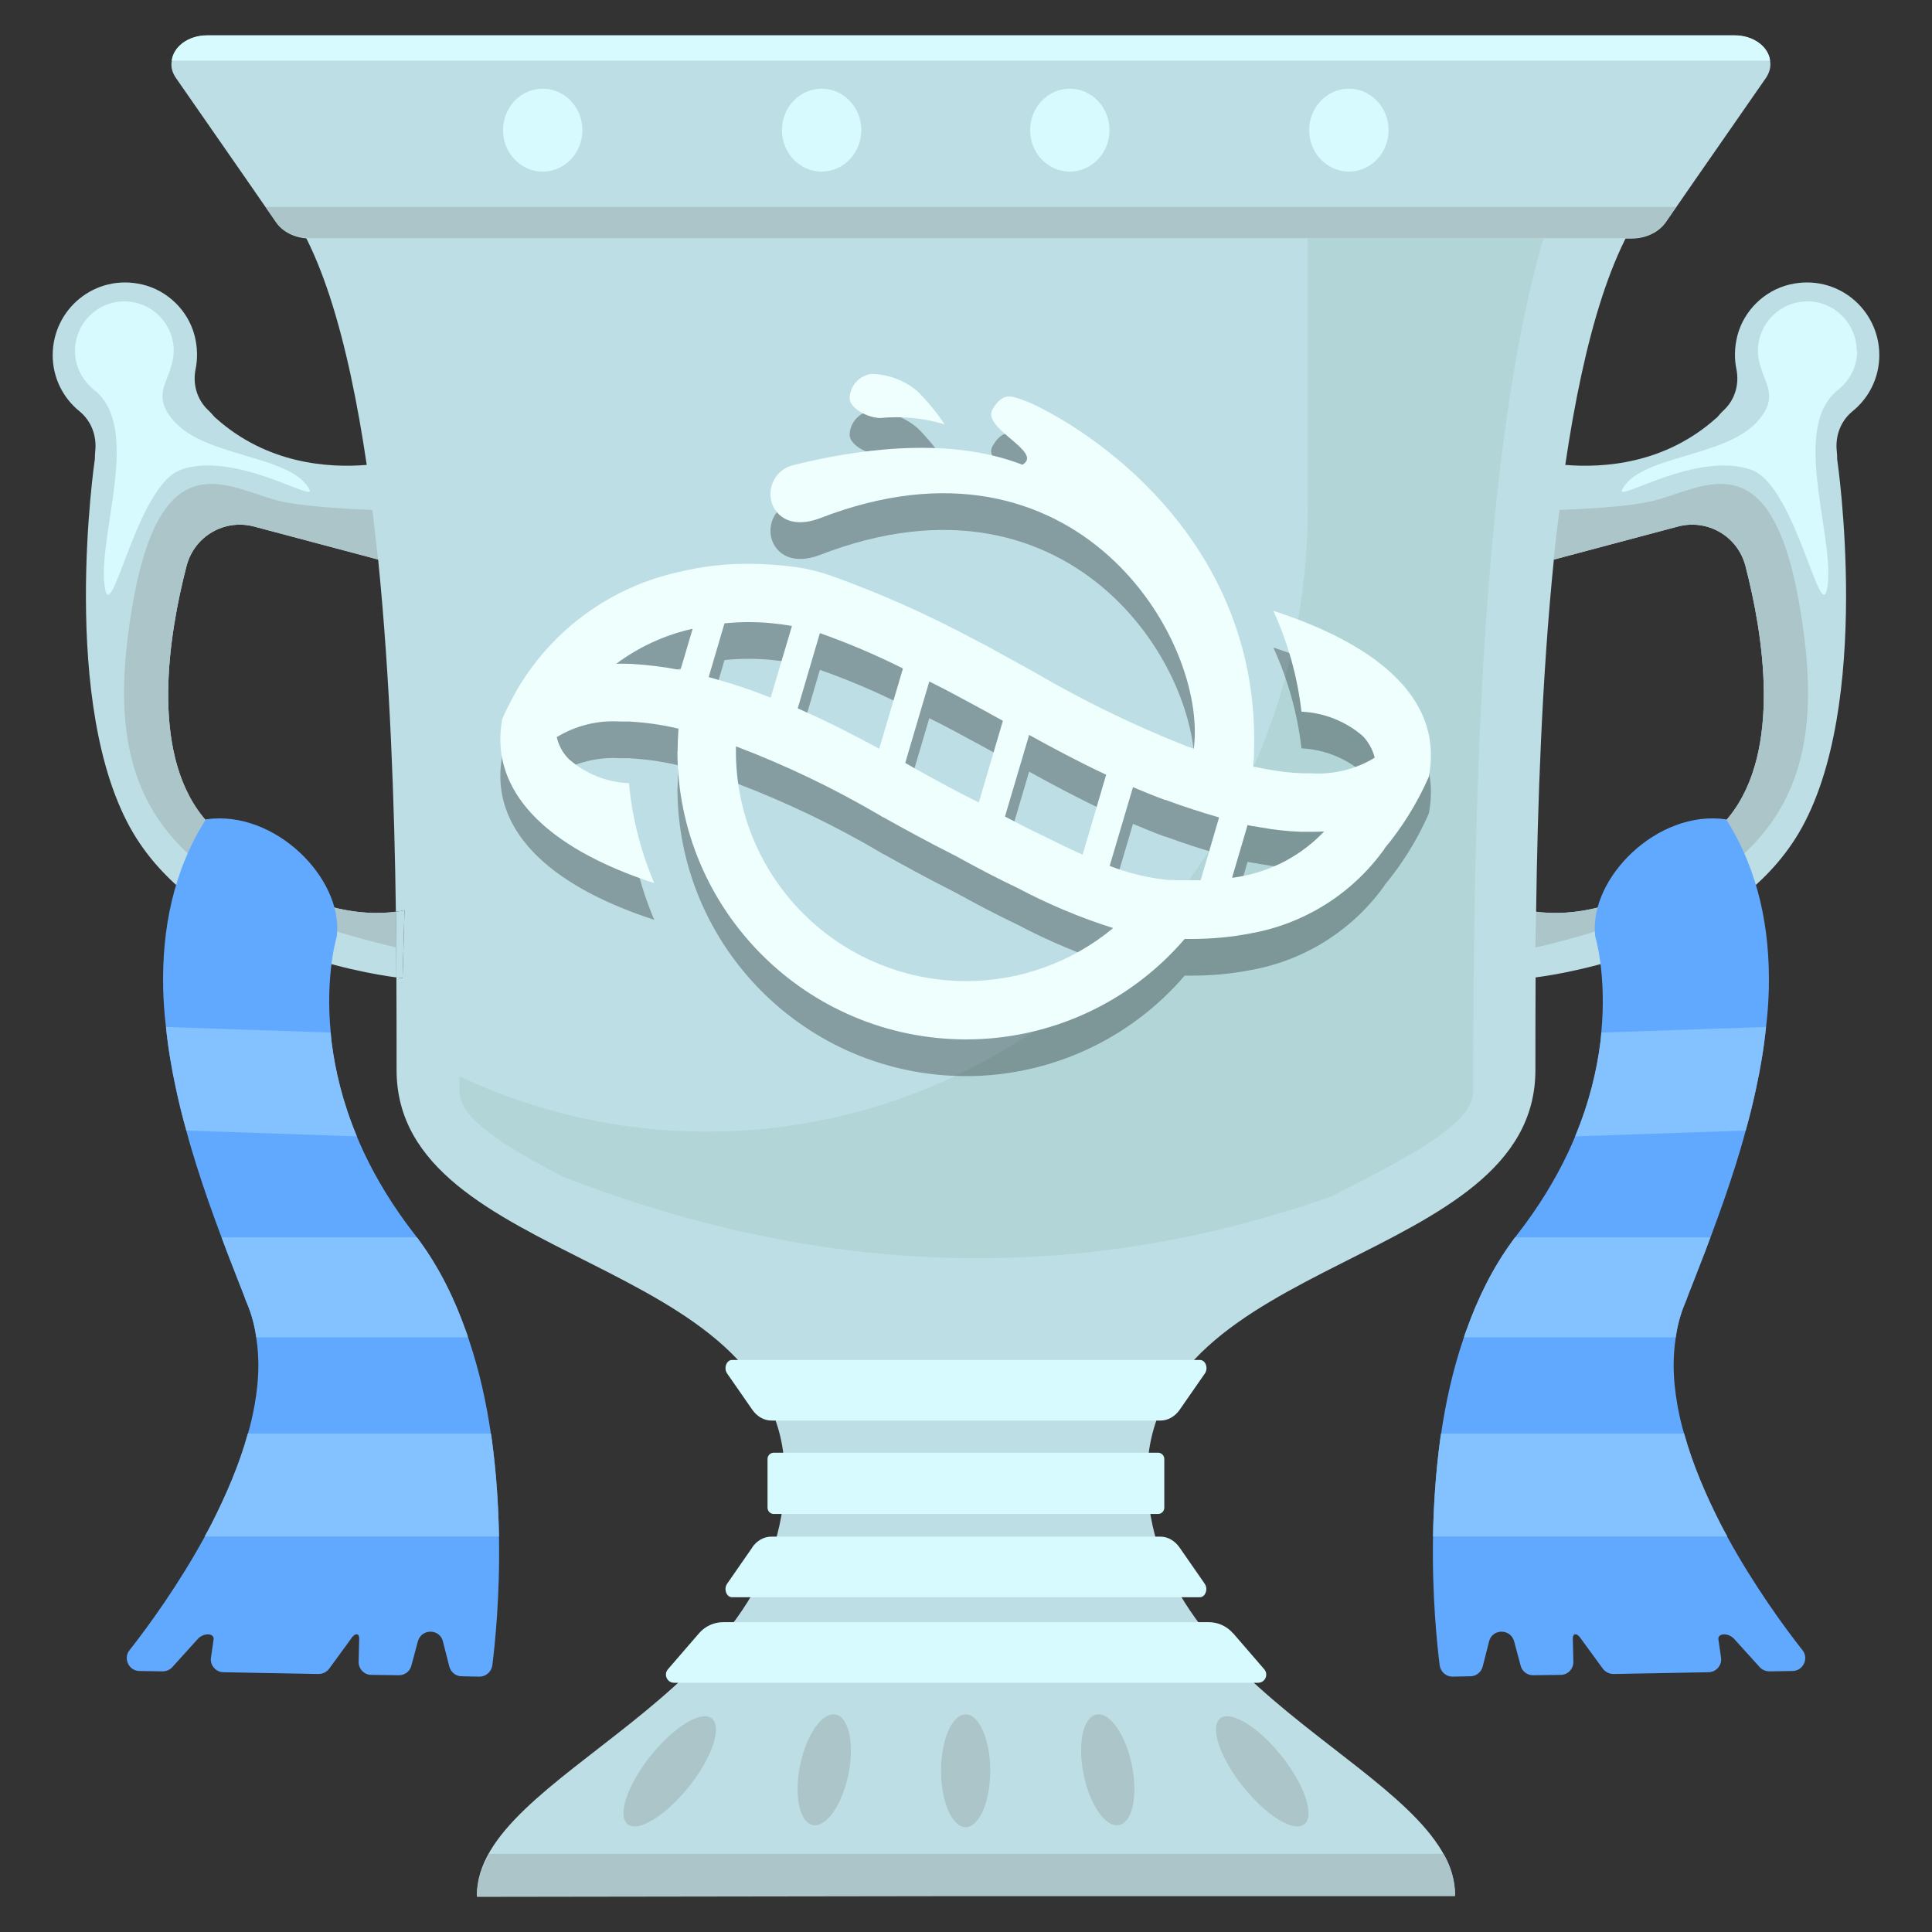 <?xml version="1.0" encoding="UTF-8"?>
<svg xmlns="http://www.w3.org/2000/svg" viewBox="0 0 110 110">
  <rect x="0" y="0" width="110" height="110" fill="#333333" stroke="none"/>
  <defs>
    <style>
      .cls-1 {
        fill: #b2d6d8;
      }

      .cls-2 {
        fill: #83c1ff;
      }

      .cls-3, .cls-4 {
        opacity: 0;
      }

      .cls-5 {
        fill: #61a9ff;
      }

      .cls-6 {
        fill: #eefffe;
      }

      .cls-7 {
        opacity: .3;
      }

      .cls-8 {
        fill: #abc5c9;
      }

      .cls-4 {
        fill: #02173d;
      }

      .cls-9 {
        fill: #d7faff;
      }

      .cls-10 {
        fill: #bedee5;
      }
    </style>
  </defs>
  <g id="Layer_1" data-name="Layer 1">
    <rect class="cls-3" width="110" height="110"/>
    <rect class="cls-4" y="0" width="110" height="110"/>
  </g>
  <g id="Layer_2" data-name="Layer 2">
    <path class="cls-10" d="M22.54,51.91c.02,1.32,.03,2.57,.03,3.74,.23,.03,.35,.04,.35,.04l.05-1.65,.06-2.22s-.17,.05-.49,.09Zm64.43-.09l.06,2.22,.05,1.65s.12-.01,.35-.04c0-1.17,.01-2.42,.03-3.74-.32-.04-.49-.09-.49-.09Z"/>
    <path class="cls-10" d="M107,20.22c0-2.61-2.41-4.66-5.11-4.02-1.43,.34-2.6,1.48-2.97,2.91-.17,.67-.18,1.33-.05,1.94,.16,.84-.09,1.7-.71,2.29-.15,.14-.28,.29-.41,.44h-.01c-2.94,2.65-6.46,2.87-8.62,2.69,1.05-7.12,2.73-13.15,5.45-15.79,7.34-7.12-5.59-7.22-5.59-7.22H21.02s-12.93,.1-5.59,7.22c2.72,2.64,4.4,8.67,5.45,15.79-2.16,.18-5.68-.04-8.62-2.69h-.01c-.13-.15-.26-.3-.41-.44-.62-.59-.87-1.45-.71-2.29,.13-.61,.12-1.27-.05-1.94-.37-1.43-1.54-2.57-2.97-2.91-2.7-.64-5.11,1.41-5.11,4.02,0,1.3,.6,2.45,1.53,3.2,.68,.56,.99,1.41,.89,2.29-.01,.14-.02,.28-.02,.43,0,0-2.08,14.06,2.18,21.28,3.83,6.46,13.07,7.98,14.99,8.23,0-1.17-.01-2.42-.03-3.74-1.53,.21-6.37,.32-11-5.42-3.01-3.76-1.92-10.4-.92-14.26,.44-1.7,2.16-2.7,3.85-2.25l7.06,1.88c.69,6.82,.93,14.08,1.01,20.05,.32-.04,.49-.09,.49-.09l-.06,2.22-.05,1.65s-.12-.01-.35-.04c.01,2.03,.01,3.82,.01,5.27,0,11.23,22.1,10.43,22.1,23.12s-17.53,16.85-17.53,23.88l27.85-.04,27.85,.04c0-7.03-17.53-11.19-17.53-23.88s22.1-11.89,22.1-23.12c0-1.45,0-3.24,.01-5.27,1.92-.25,11.16-1.77,14.99-8.23,4.26-7.22,2.18-21.28,2.18-21.28,0-.15,0-.29-.02-.43-.1-.88,.21-1.73,.89-2.29,.93-.75,1.53-1.9,1.53-3.2Zm-8.54,26.27c-4.63,5.74-9.47,5.63-11,5.42,.08-5.97,.32-13.23,1.01-20.05l7.06-1.88c1.69-.45,3.41,.55,3.85,2.25,1,3.86,2.09,10.5-.92,14.26Z"/>
    <path class="cls-10" d="M91.04,5.93c-5.08,8.38-7.19,25.18-7.18,55.33v.88c0,1.77-3.29,3.56-7.92,5.9-.07,.03-.12,.07-.19,.09-14.26,5.04-28.83,4.66-43.74-1.14-3.53-1.85-5.87-3.35-5.87-4.85v-.88c.01-30.15-2.11-46.95-7.19-55.33H91.04Z"/>
    <path class="cls-1" d="M74.46,5.93V28.9c0,19.62-15.32,35.53-34.22,35.53-5.02,0-9.79-1.13-14.08-3.15v.86c0,1.5,2.34,3,5.87,4.85,14.91,5.8,29.48,6.17,43.74,1.14,.07-.02,.12-.05,.19-.09,4.63-2.34,7.92-4.13,7.92-5.9v-.88c-.01-30.15,2.1-46.95,7.18-55.33h-16.58Z"/>
    <path class="cls-10" d="M100.78,3.46c.06,.32-.02,.65-.23,.97l-4.12,5.93-1.59,2.3c-.39,.56-1.13,.92-1.93,.92H17.67c-.82,0-1.56-.35-1.95-.92l-1.59-2.3-4.12-5.93c-.22-.32-.29-.65-.23-.97,.09-.78,.93-1.44,2.02-1.44H98.76c1.1,0,1.93,.66,2.02,1.44Z"/>
    <path class="cls-9" d="M33.16,7.41c0,1.3-1.01,2.36-2.26,2.36s-2.26-1.06-2.26-2.36,1.01-2.36,2.26-2.36,2.26,1.06,2.26,2.36Zm13.62-2.36c-1.25,0-2.26,1.06-2.26,2.36s1.01,2.36,2.26,2.36,2.26-1.06,2.26-2.36-1.01-2.36-2.26-2.36Zm14.13,0c-1.25,0-2.26,1.06-2.26,2.36s1.01,2.36,2.26,2.36,2.26-1.06,2.26-2.36-1.01-2.36-2.26-2.36Zm15.89,0c-1.25,0-2.26,1.06-2.26,2.36s1.01,2.36,2.26,2.36,2.26-1.06,2.26-2.36-1.01-2.36-2.26-2.36Z"/>
    <g>
      <path id="Path_131020" data-name="Path 131020" class="cls-7" d="M38.58,44.86c0-.39,.02-.81,.05-1.29h-.03c-.92-.22-1.86-.35-2.8-.4-.16,0-.33,0-.5,0-1.26-.08-2.52,.23-3.6,.89,.11,.48,.35,.92,.7,1.26,.95,.83,2.15,1.31,3.41,1.36,.18,1.96,.67,3.88,1.44,5.69-6.25-2.03-9.32-5.29-8.68-9.19l.02-.13,.05-.12s.13-.32,.41-.85c.09-.17,.19-.36,.31-.58,.05-.08,.1-.17,.15-.26h0c2.01-3.36,5.31-5.74,9.13-6.58,1.27-.31,2.57-.47,3.87-.47,.94,0,1.88,.06,2.82,.19,.68,.1,1.34,.26,1.99,.49,2.79,1,5.51,2.21,8.12,3.61l.64,.33h0c.9,.5,1.77,.98,2.61,1.44l.04,.02,.14,.08c2.75,1.61,5.61,3,8.57,4.18,.14,.05,.32,.12,.53,.19,.8-6.22-6.72-18.76-21.27-13.13-1.14,.44-2.19,.28-2.67-.65-.4-.84-.04-1.85,.8-2.25,.13-.06,.28-.11,.42-.14,3.11-.76,8.55-1.72,12.96,0,1.25-.72-2.34-2.06-1.7-3.15,.64-1.09,1.16-.74,2.18-.36,4.2,1.96,13.05,8.31,12.71,19.82,0,.26,0,.53-.02,.88,.23,.05,.4,.08,.55,.11s.26,.04,.39,.07c.62,.11,1.25,.18,1.88,.2,.14,0,.29,0,.47,0,1.26,.08,2.52-.23,3.6-.89-.12-.47-.36-.91-.7-1.25-.97-.83-2.19-1.31-3.47-1.37-.23-1.99-.77-3.92-1.6-5.74,4.51,1.46,9.72,4.25,8.88,9.28l-.02,.14-.05,.12c-.64,1.44-1.48,2.79-2.49,4h0s0,.03,0,.03c-.03,.03-.05,.06-.08,.1-1.81,2.47-4.5,4.15-7.52,4.69-1.12,.22-2.25,.32-3.39,.32h-.38c-3.12,3.64-7.68,5.73-12.47,5.72-9.06-.02-16.4-7.35-16.41-16.4Zm3.32-.29v.29c0,7.23,5.87,13.08,13.11,13.09,3.06,0,6.02-1.07,8.37-3.02-1.88-.59-3.7-1.36-5.44-2.28-1.14-.54-2.34-1.17-3.59-1.86l-.1-.05c-1.43-.72-2.72-1.43-3.98-2.13h-.02s-.14-.09-.14-.09c-2.62-1.54-5.37-2.86-8.22-3.94Zm22.61,2.33l-1.33,4.49c.98,.38,2,.64,3.04,.77l.27,.03h.16c.13,0,.27,.02,.4,.02h.1c.23,0,.46,0,.69,0h.52l1.05-3.58c-.95-.27-1.97-.6-3.06-1h-.04s-.01-.01-.01-.01h-.01c-.57-.21-1.14-.44-1.8-.72h0Zm6.53,2.14l-.89,3.02h.08l.36-.06c1.84-.32,3.52-1.22,4.8-2.57-.22,.01-.46,.02-.69,.02h-.61c-.77-.03-1.54-.11-2.3-.25h-.05s-.05-.02-.05-.02c-.07-.01-.13-.02-.19-.03-.16-.02-.33-.05-.46-.08v-.03Zm-12.45-5.09l-1.37,4.63c.77,.41,1.5,.78,2.15,1.09h.03s.04,.03,.04,.03c.76,.38,1.47,.73,2.2,1.05l1.34-4.55c-1.62-.76-3.13-1.57-4.39-2.27h0Zm-5.68-3.06l-1.37,4.64s.08,.04,.11,.06l.07,.04,.31,.18c1.17,.65,2.38,1.32,3.7,1.97l1.37-4.65c-.63-.35-1.57-.87-2.55-1.39l-.77-.41-.87-.44h0Zm-6.23-2.75l-1.26,4.28c1.84,.81,3.44,1.65,4.64,2.3l1.35-4.57c-1.53-.77-3.11-1.44-4.72-2.01h0Zm-5.43-.56l-.9,3.06,.28,.08c.46,.13,.98,.28,1.58,.48s1.14,.4,1.67,.61l1.21-4.08c-.8-.14-1.62-.22-2.43-.22-.47,0-.93,.02-1.4,.07h0Zm-1.82,.31c-1.57,.35-3.05,1.03-4.34,1.99h.21c.2,0,.41,0,.64,.01,.94,.05,1.88,.17,2.8,.35l.7-2.36h0Zm10.7-12c-.74,0-1.85-.6-1.75-1.21,.05-.66,.56-1.2,1.22-1.3,.96,.01,1.89,.36,2.63,.98,.58,.58,1.1,1.21,1.55,1.89-1.18-.36-2.42-.48-3.65-.36h0Z"/>
      <path id="Path_131020-2" data-name="Path 131020" class="cls-6" d="M38.58,42.77c0-.39,.02-.81,.05-1.29h-.03c-.92-.22-1.86-.35-2.8-.4-.16,0-.33,0-.5,0-1.26-.08-2.52,.23-3.6,.89,.11,.48,.35,.92,.7,1.26,.95,.83,2.15,1.31,3.41,1.36,.18,1.96,.67,3.88,1.44,5.69-6.25-2.03-9.32-5.29-8.68-9.19l.02-.13,.05-.12s.13-.32,.41-.85c.09-.17,.19-.36,.31-.58,.05-.08,.1-.17,.15-.26h0c2.01-3.36,5.31-5.74,9.13-6.58,1.27-.31,2.57-.47,3.87-.47,.94,0,1.88,.06,2.82,.19,.68,.1,1.34,.26,1.99,.49,2.79,1,5.51,2.21,8.12,3.61l.64,.33h0c.9,.5,1.77,.98,2.61,1.44l.04,.02,.14,.08c2.75,1.61,5.61,3,8.57,4.18,.14,.05,.32,.12,.53,.19,.8-6.22-6.72-18.76-21.27-13.13-1.14,.44-2.19,.28-2.67-.65-.4-.84-.04-1.85,.8-2.25,.13-.06,.28-.11,.42-.14,3.11-.76,8.55-1.72,12.96,0,1.25-.72-2.34-2.06-1.7-3.15s1.16-.74,2.18-.36c4.2,1.96,13.05,8.31,12.71,19.82,0,.26,0,.53-.02,.88,.23,.05,.4,.08,.55,.11s.26,.04,.39,.07c.62,.11,1.25,.18,1.88,.2,.14,0,.29,0,.47,0,1.26,.08,2.52-.23,3.6-.89-.12-.47-.36-.91-.7-1.25-.97-.83-2.19-1.31-3.47-1.37-.23-1.99-.77-3.92-1.6-5.74,4.51,1.46,9.72,4.25,8.88,9.28l-.02,.14-.05,.12c-.64,1.44-1.48,2.79-2.49,4h0s0,.03,0,.03c-.03,.03-.05,.06-.08,.1-1.81,2.47-4.5,4.15-7.52,4.69-1.12,.22-2.25,.32-3.39,.32h-.38c-3.12,3.64-7.68,5.73-12.47,5.72-9.06-.02-16.4-7.35-16.41-16.4Zm3.32-.29v.29c0,7.23,5.87,13.08,13.11,13.09,3.06,0,6.02-1.07,8.37-3.02-1.88-.59-3.7-1.36-5.44-2.28-1.14-.54-2.34-1.17-3.59-1.86l-.1-.05c-1.43-.72-2.72-1.43-3.98-2.13h-.02s-.14-.09-.14-.09c-2.62-1.54-5.37-2.86-8.22-3.94Zm22.61,2.33l-1.33,4.49c.98,.38,2,.64,3.04,.77l.27,.03h.16c.13,0,.27,.02,.4,.02h.1c.23,0,.46,0,.69,0h.52l1.05-3.58c-.95-.27-1.97-.6-3.06-1h-.04s-.01-.01-.01-.01h-.01c-.57-.21-1.14-.44-1.8-.72h0Zm6.53,2.14l-.89,3.02h.08l.36-.06c1.84-.32,3.52-1.22,4.8-2.57-.22,.01-.46,.02-.69,.02h-.61c-.77-.03-1.54-.11-2.3-.25h-.05s-.05-.02-.05-.02c-.07-.01-.13-.02-.19-.03-.16-.02-.33-.05-.46-.08v-.03Zm-12.45-5.09l-1.37,4.63c.77,.41,1.5,.78,2.15,1.09h.03s.04,.03,.04,.03c.76,.38,1.47,.73,2.2,1.05l1.34-4.55c-1.62-.76-3.13-1.57-4.39-2.27h0Zm-5.68-3.06l-1.37,4.64s.08,.04,.11,.06l.07,.04,.31,.18c1.17,.65,2.38,1.32,3.7,1.97l1.37-4.65c-.63-.35-1.57-.87-2.55-1.39l-.77-.41-.87-.44h0Zm-6.23-2.75l-1.26,4.28c1.84,.81,3.44,1.65,4.64,2.3l1.35-4.57c-1.53-.77-3.11-1.44-4.72-2.01h0Zm-5.43-.56l-.9,3.06,.28,.08c.46,.13,.98,.28,1.58,.48s1.14,.4,1.67,.61l1.21-4.08c-.8-.14-1.62-.22-2.43-.22-.47,0-.93,.02-1.4,.07h0Zm-1.82,.31c-1.57,.35-3.05,1.03-4.34,1.99h.21c.2,0,.41,0,.64,.01,.94,.05,1.88,.17,2.8,.35l.7-2.36h0Zm10.7-12c-.74,0-1.85-.6-1.75-1.21,.05-.66,.56-1.2,1.22-1.3,.96,.01,1.89,.36,2.63,.98,.58,.58,1.1,1.21,1.55,1.89-1.18-.36-2.42-.48-3.65-.36h0Z"/>
    </g>
    <path class="cls-8" d="M22.53,51.91c-1.54,.21-6.37,.31-10.99-5.42-3.01-3.76-1.92-10.4-.92-14.26,.44-1.7,2.16-2.7,3.85-2.25l7.05,1.87c-.1-.92-.21-1.93-.32-2.82-1.94-.07-3.94-.22-5.15-.47-2.9-.64-6.85-3.84-8.52,5.97-1.64,9.66,.5,16.03,15.02,19.41-.01-.65-.02-1.37-.02-2.03Zm79.94-17.38c-1.67-9.81-5.62-6.61-8.52-5.97-1.21,.26-3.22,.4-5.16,.47-.13,1-.24,1.94-.33,2.83l7.07-1.88c1.69-.45,3.41,.55,3.85,2.25,1,3.86,2.09,10.5-.92,14.26-4.63,5.74-9.47,5.63-11,5.42-.02,.76-.03,1.49-.04,2.04,14.55-3.38,16.7-9.76,15.05-19.42Zm-20.28,71.02c.46,.79,.65,1.56,.65,2.41h-27.84s-27.85,.04-27.85,.04c0-.85,.26-1.67,.72-2.45h54.32ZM15.12,11.78l.6,.86c.39,.56,1.13,.92,1.95,.92H92.9c.8,0,1.54-.35,1.93-.92l.6-.86H15.12Zm25.41,86.06c-.6-.48-2.16,.47-3.49,2.13-1.32,1.66-1.91,3.4-1.31,3.89s2.16-.47,3.49-2.13,1.91-3.4,1.31-3.89Zm7.77,3.21c-.36,1.73-1.26,3.01-2.02,2.86s-1.08-1.69-.72-3.43,1.26-3.01,2.02-2.86,1.08,1.69,.72,3.43Zm8.08-.23c0,1.77-.63,3.21-1.4,3.21s-1.4-1.44-1.4-3.21,.63-3.21,1.4-3.21,1.4,1.44,1.4,3.21Zm13.09-2.98c.6-.48,2.16,.47,3.49,2.13,1.32,1.66,1.91,3.4,1.31,3.89s-2.16-.47-3.49-2.13-1.91-3.4-1.31-3.89Zm-7.05-.22c.76-.16,1.66,1.12,2.02,2.86s.04,3.27-.72,3.43-1.66-1.12-2.02-2.86-.04-3.27,.72-3.43Z"/>
    <path class="cls-9" d="M10.27,26.76c-2.56,.94-4.01,9.45-4.33,6.47-.31-2.98,2.16-9.05-.67-11.1h.01c-.61-.52-1.01-1.29-1.01-2.15,0-1.56,1.26-2.82,2.81-2.82s2.81,1.26,2.81,2.82c0,.35-.07,.69-.19,1h0c-.2,.84-1.05,1.69,.3,3.1,1.9,1.98,6.61,1.86,7.62,3.79,.42,.8-4.27-2.25-7.38-1.11Zm95.44-6.78c0-1.56-1.26-2.82-2.81-2.82s-2.81,1.26-2.81,2.82c0,.35,.07,.69,.19,1h0c.2,.84,1.05,1.69-.3,3.1-1.9,1.98-6.61,1.86-7.62,3.79-.42,.8,4.27-2.25,7.38-1.11,2.56,.94,4.01,9.45,4.33,6.47,.31-2.98-2.16-9.05,.67-11.1h-.01c.61-.52,1.01-1.29,1.01-2.15Zm-6.95-17.97H11.8c-1.1,0-1.93,.66-2.02,1.44H100.78c-.09-.78-.93-1.44-2.02-1.44ZM42.83,88.11l-1.43,2.06c-.21,.3-.04,.77,.28,.77h26.63c.32,0,.49-.47,.28-.77l-1.43-2.06c-.27-.39-.67-.62-1.09-.62h-22.16c-.42,0-.82,.23-1.09,.62Zm27.36,4.87c-.34-.39-.84-.62-1.36-.62h-27.66c-.52,0-1.02,.23-1.36,.62l-1.78,2.06c-.26,.3-.05,.77,.35,.77h33.25c.4,0,.61-.47,.35-.77l-1.78-2.06Zm-4.26-6.78c.2,0,.36-.16,.36-.36v-2.77c0-.2-.16-.36-.36-.36h-21.87c-.2,0-.36,.16-.36,.36v2.77c0,.2,.16,.36,.36,.36h21.87Zm2.38-8.77h-26.63c-.32,0-.49,.47-.28,.77l1.43,2.06c.27,.39,.67,.62,1.09,.62h22.16c.42,0,.82-.23,1.09-.62l1.43-2.06c.21-.3,.04-.77-.28-.77Z"/>
    <path class="cls-5" d="M28.03,94.82c-.05,.37-.37,.65-.75,.64l-1-.02c-.33,0-.62-.24-.7-.56l-.36-1.42c-.18-.74-1.23-.75-1.43,0l-.37,1.38c-.08,.32-.38,.55-.72,.54l-1.56-.02c-.41,0-.74-.35-.72-.76l.03-1.26c.02-.44-.29-.34-.49,0l-1.22,1.67c-.14,.19-.37,.3-.61,.3l-5.4-.1c-.44,0-.78-.4-.72-.82l.15-1.04c.06-.38-.59-.41-.93,0l-1.42,1.57c-.14,.16-.35,.24-.56,.24l-1.3-.02c-.61,0-.95-.71-.58-1.18,1.05-1.33,2.76-3.68,4.28-6.45,.14-.25,.28-.5,.41-.76,.82-1.62,1.57-3.35,2.05-5.1,.16-.54,.28-1.08,.38-1.62,.14-.78,.22-1.55,.22-2.31,0-.53-.04-1.05-.12-1.56-.09-.65-.25-1.27-.5-1.88-.08-.18-.15-.37-.22-.57-.22-.56-.44-1.11-.66-1.69-.2-.51-.4-1.02-.59-1.55-.26-.7-.52-1.4-.77-2.12-.45-1.3-.88-2.62-1.24-3.97-.22-.78-.41-1.55-.58-2.34-.26-1.18-.46-2.38-.58-3.56-.09-.74-.14-1.46-.16-2.19-.07-3.4,.57-6.7,2.43-9.64,3.93-.57,7.82,3.37,7.46,6.62v.03s-.67,2.17-.35,5.5c.01,.18,.03,.36,.05,.54,.2,1.59,.62,3.41,1.44,5.37,.13,.31,.26,.62,.41,.93,.7,1.48,1.64,3.05,2.87,4.63,.02,.02,.03,.04,.05,.06,.03,.04,.06,.08,.09,.13,.05,.06,.09,.12,.14,.19,1.14,1.55,2,3.31,2.65,5.15,.04,.11,.09,.23,.12,.35,.02,.05,.04,.09,.05,.14,.59,1.75,.99,3.56,1.25,5.35,.02,.08,.03,.16,.04,.24,.27,1.96,.39,3.88,.42,5.62,.06,3.38-.23,6.13-.38,7.33Zm53.94,0c.05,.37,.37,.65,.75,.64l1-.02c.33,0,.62-.24,.7-.56l.36-1.42c.18-.74,1.23-.75,1.43,0l.37,1.38c.08,.32,.38,.55,.72,.54l1.56-.02c.41,0,.74-.35,.72-.76l-.03-1.26c-.02-.44,.29-.34,.49,0l1.22,1.67c.14,.19,.37,.3,.61,.3l5.4-.1c.44,0,.78-.4,.72-.82l-.15-1.04c-.06-.38,.59-.41,.93,0l1.42,1.57c.14,.16,.35,.24,.56,.24l1.3-.02c.61,0,.95-.71,.58-1.18-1.05-1.33-2.76-3.68-4.28-6.45-.14-.25-.28-.5-.41-.76-.82-1.62-1.57-3.35-2.05-5.1-.16-.54-.28-1.08-.38-1.62-.14-.78-.22-1.55-.22-2.31,0-.53,.04-1.05,.12-1.56,.09-.65,.25-1.27,.5-1.88,.08-.18,.15-.37,.22-.57,.22-.56,.44-1.11,.66-1.69,.2-.51,.4-1.02,.59-1.55,.26-.7,.52-1.4,.77-2.12,.45-1.3,.88-2.62,1.24-3.97,.22-.78,.41-1.55,.58-2.34,.26-1.18,.46-2.38,.58-3.56,.09-.74,.14-1.46,.16-2.19,.07-3.4-.57-6.7-2.43-9.64-3.93-.57-7.82,3.37-7.46,6.62v.03s.67,2.17,.35,5.5c-.01,.18-.03,.36-.05,.54-.2,1.59-.62,3.41-1.44,5.37-.13,.31-.26,.62-.41,.93-.7,1.48-1.64,3.05-2.87,4.63-.02,.02-.03,.04-.05,.06-.03,.04-.06,.08-.09,.13-.05,.06-.09,.12-.14,.19-1.14,1.55-2,3.31-2.65,5.15-.04,.11-.09,.23-.12,.35-.02,.05-.04,.09-.05,.14-.59,1.75-.99,3.56-1.25,5.35-.02,.08-.03,.16-.04,.24-.27,1.96-.39,3.88-.42,5.62-.06,3.38,.23,6.13,.38,7.33Z"/>
    <path class="cls-2" d="M28.41,87.48H11.65c.14-.25,.28-.5,.41-.76,.82-1.62,1.57-3.35,2.05-5.1h13.84c.02,.08,.03,.16,.04,.24,.27,1.96,.39,3.88,.42,5.62Zm-9.53-28.15c-.02-.18-.04-.36-.05-.54l-9.38-.32c.12,1.18,.32,2.38,.58,3.56,.17,.79,.36,1.56,.58,2.34l9.71,.33c-.82-1.96-1.24-3.78-1.44-5.37Zm7.65,16.46c-.65-1.84-1.51-3.6-2.65-5.15-.05-.07-.09-.13-.14-.19H12.62c.19,.53,.39,1.04,.59,1.55,.22,.58,.44,1.13,.66,1.69,.07,.2,.14,.39,.22,.57,.25,.61,.41,1.23,.5,1.88h12.06c-.03-.12-.08-.24-.12-.35Zm55.06,11.69h16.76c-.14-.25-.28-.5-.41-.76-.82-1.62-1.57-3.35-2.05-5.1h-13.84c-.02,.08-.03,.16-.04,.24-.27,1.96-.39,3.88-.42,5.62Zm8.09-22.78l9.71-.33c.22-.78,.41-1.55,.58-2.34,.26-1.18,.46-2.38,.58-3.56l-9.38,.32c-.01,.18-.03,.36-.05,.54-.2,1.59-.62,3.41-1.44,5.37Zm-6.33,11.44h12.06c.09-.65,.25-1.27,.5-1.88,.08-.18,.15-.37,.22-.57,.22-.56,.44-1.11,.66-1.69,.2-.51,.4-1.02,.59-1.55h-11.12c-.05,.06-.09,.12-.14,.19-1.14,1.55-2,3.31-2.65,5.15-.04,.11-.09,.23-.12,.35Z"/>
  </g>
</svg>
